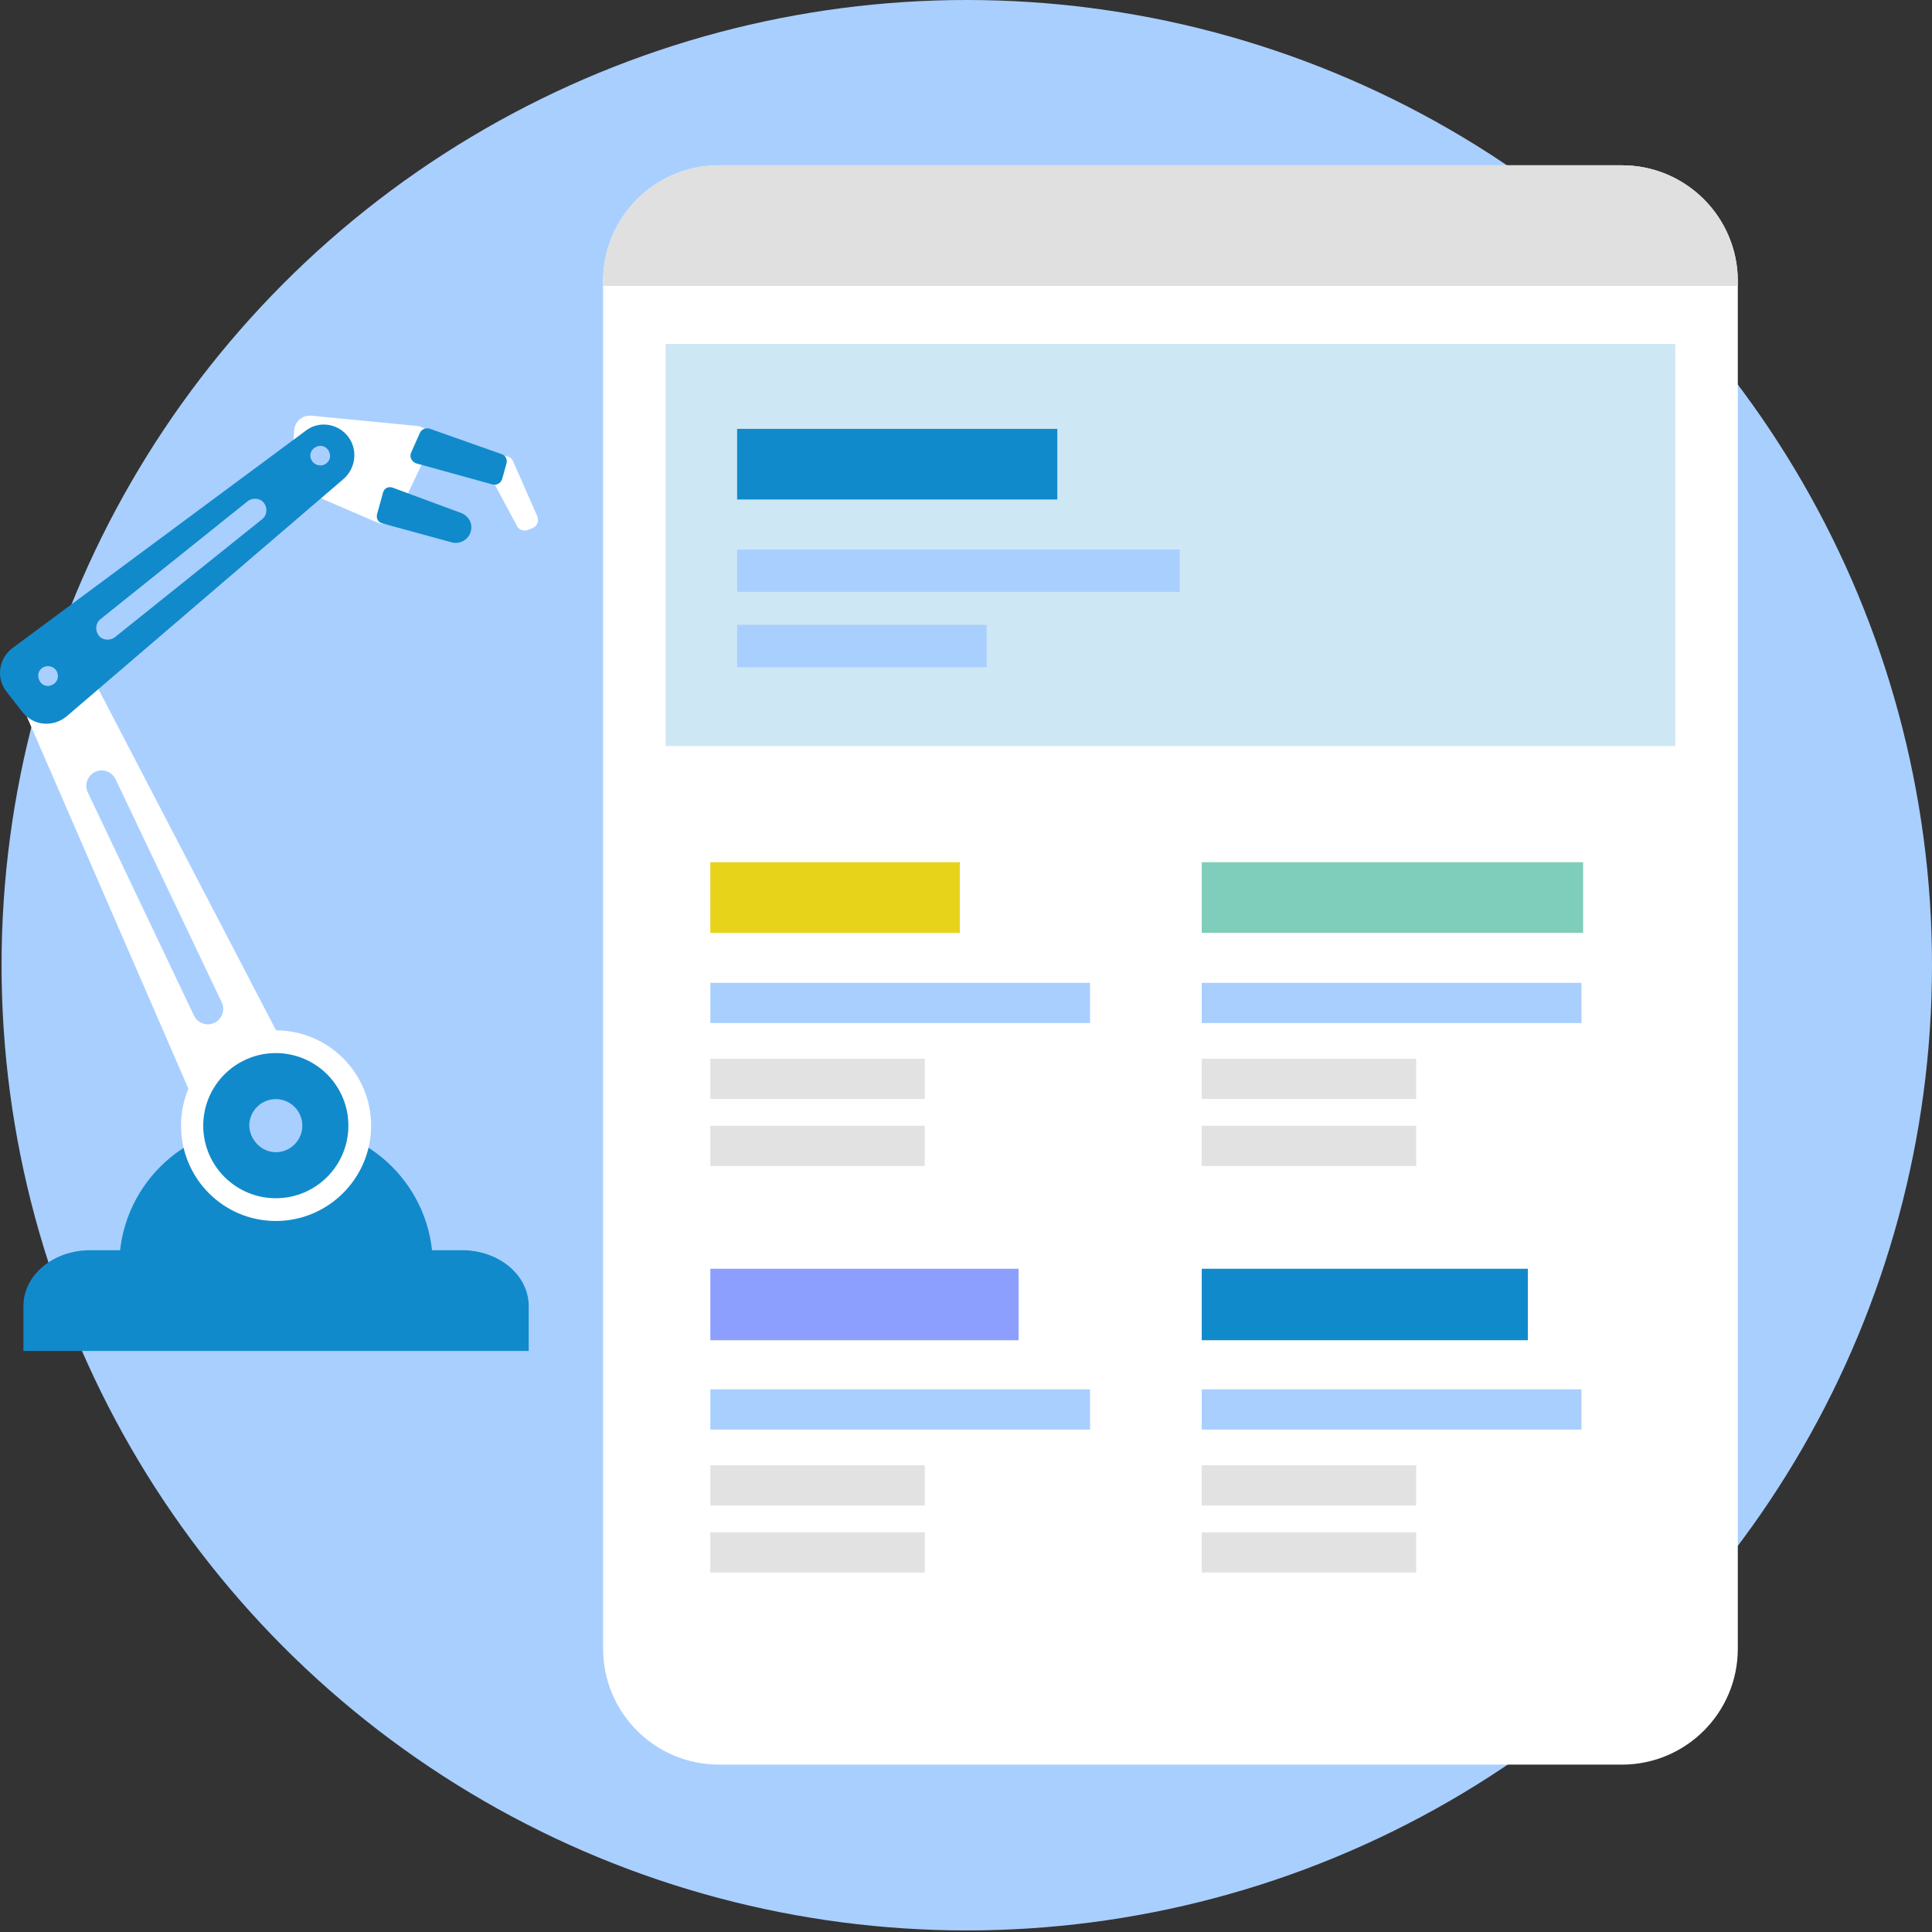 <svg width="158" height="158" viewBox="0 0 158 158" fill="none" xmlns="http://www.w3.org/2000/svg">
<rect x="0" y="0" width="158" height="158" fill="#333333" stroke="none"/>
<circle cx="79.064" cy="78.936" r="78.936" fill="#A9CFFF"/>
<path d="M43.194 43.338L43.593 43.161C43.947 43.028 44.08 42.585 43.947 42.231L41.954 37.713C41.821 37.359 41.378 37.226 41.024 37.359L40.271 37.713C39.917 37.891 39.739 38.334 39.961 38.688L42.308 43.072C42.485 43.338 42.884 43.471 43.194 43.338Z" fill="white"/>
<path d="M9.756 103.483H35.399C35.399 97.15 30.262 92.057 23.973 92.057H21.183C14.893 92.057 9.756 97.194 9.756 103.483Z" fill="#118ACB"/>
<path d="M1.916 110.481H43.238V106.805C43.238 104.28 40.802 102.243 37.791 102.243H7.364C4.352 102.243 1.916 104.28 1.916 106.805V110.481Z" fill="#118ACB"/>
<path d="M16.488 91.525C17.197 93.12 19.101 93.828 20.651 93.075L22.954 91.968C24.549 91.215 25.169 89.311 24.372 87.716L7.453 55.208C6.656 53.702 4.884 53.126 3.378 53.835C1.873 54.543 1.208 56.359 1.873 57.865L16.488 91.525ZM7.187 64.819C6.877 64.198 7.143 63.446 7.763 63.136C8.383 62.826 9.136 63.091 9.446 63.711L18.127 81.959C18.437 82.579 18.171 83.332 17.551 83.642C16.931 83.952 16.178 83.686 15.868 83.066L7.187 64.819Z" fill="white"/>
<path d="M24.636 40.061L30.925 42.762C31.546 43.028 32.254 42.762 32.52 42.142L35.133 36.606C35.487 35.809 35 34.923 34.114 34.834L25.434 33.993C24.725 33.949 24.149 34.436 24.061 35.145L23.795 38.865C23.884 39.352 24.149 39.839 24.636 40.061Z" fill="white"/>
<path d="M34.025 37.891L40.27 39.618C40.624 39.707 40.935 39.529 41.067 39.175L41.422 37.891C41.51 37.581 41.333 37.226 41.023 37.138L35.133 35.056C34.823 34.968 34.468 35.1 34.335 35.411L33.627 37.005C33.45 37.359 33.671 37.758 34.025 37.891Z" fill="#118ACB"/>
<path d="M31.28 42.807L36.949 44.357C37.613 44.534 38.322 44.135 38.499 43.471C38.676 42.851 38.366 42.231 37.746 41.965L32.121 39.883C31.767 39.751 31.413 39.928 31.324 40.282L30.837 42.054C30.748 42.408 30.926 42.718 31.28 42.807Z" fill="#118ACB"/>
<path d="M22.555 99.852C26.851 99.852 30.35 96.353 30.35 92.057C30.35 87.761 26.851 84.262 22.555 84.262C18.259 84.262 14.805 87.761 14.805 92.057C14.805 96.353 18.259 99.852 22.555 99.852Z" fill="white"/>
<path d="M22.556 97.992C25.833 97.992 28.491 95.334 28.491 92.057C28.491 88.779 25.833 86.122 22.556 86.122C19.279 86.122 16.621 88.779 16.621 92.057C16.621 95.334 19.279 97.992 22.556 97.992Z" fill="#118ACB"/>
<path d="M22.555 94.227C23.751 94.227 24.725 93.253 24.725 92.057C24.725 90.861 23.751 89.887 22.555 89.887C21.359 89.887 20.385 90.861 20.385 92.057C20.429 93.253 21.403 94.227 22.555 94.227Z" fill="#A9CFFF"/>
<path d="M1.031 52.993C-0.121 53.835 -0.342 55.473 0.543 56.581L1.828 58.219C2.714 59.371 4.352 59.504 5.46 58.574L28.091 39.175C29.11 38.289 29.287 36.739 28.446 35.676C27.604 34.613 26.054 34.392 24.991 35.233L1.031 52.993ZM20.252 40.991C20.651 40.681 21.271 40.725 21.581 41.123C21.891 41.522 21.847 42.142 21.448 42.452L9.401 52.107C9.003 52.417 8.383 52.373 8.073 51.974C7.763 51.576 7.807 50.956 8.205 50.646L20.252 40.991Z" fill="#118ACB"/>
<path d="M26.453 38.024C26.851 37.891 27.117 37.448 26.94 37.005C26.807 36.606 26.364 36.341 25.921 36.518C25.522 36.651 25.257 37.094 25.434 37.536C25.567 37.935 26.054 38.157 26.453 38.024Z" fill="#A9CFFF"/>
<path d="M4.352 55.961C4.75 55.739 4.839 55.252 4.618 54.853C4.396 54.499 3.909 54.366 3.51 54.588C3.112 54.809 3.023 55.296 3.245 55.695C3.466 56.094 3.953 56.227 4.352 55.961Z" fill="#A9CFFF"/>
<path d="M49.321 22.998C49.321 17.762 53.566 13.518 58.801 13.518H132.639C137.875 13.518 142.119 17.762 142.119 22.998V134.832C142.119 140.068 137.875 144.312 132.639 144.312H58.801C53.566 144.312 49.321 140.068 49.321 134.832V22.998Z" fill="white"/>
<rect x="137.005" y="28.132" width="32.881" height="82.569" transform="rotate(90 137.005 28.132)" fill="#CEE7F4"/>
<path d="M49.321 22.998C49.321 17.762 53.566 13.518 58.801 13.518H132.639C137.875 13.518 142.119 17.762 142.119 22.998V23.382H49.321V22.998Z" fill="#E0E0E0"/>
<rect x="129.468" y="70.512" width="5.776" height="31.189" transform="rotate(90 129.468 70.512)" fill="#7FCDBB"/>
<rect x="124.949" y="103.759" width="5.846" height="26.67" transform="rotate(90 124.949 103.759)" fill="#118ACB"/>
<rect x="78.498" y="70.512" width="5.776" height="20.408" transform="rotate(90 78.498 70.512)" fill="#E8D31B"/>
<rect x="83.3" y="103.759" width="5.846" height="25.209" transform="rotate(90 83.3 103.759)" fill="#8C9FFF"/>
<rect x="86.466" y="35.073" width="5.776" height="26.184" transform="rotate(90 86.466 35.073)" fill="#118ACB"/>
<rect x="98.278" y="80.376" width="31.055" height="3.288" fill="#A9CFFF"/>
<rect x="98.278" y="113.623" width="31.055" height="3.288" fill="#A9CFFF"/>
<rect x="58.091" y="80.376" width="31.055" height="3.288" fill="#A9CFFF"/>
<rect x="58.091" y="113.623" width="31.055" height="3.288" fill="#A9CFFF"/>
<rect x="60.282" y="44.938" width="36.195" height="3.465" fill="#A9CFFF"/>
<rect x="98.278" y="86.587" width="17.537" height="3.288" fill="#E2E2E2"/>
<rect x="98.278" y="119.834" width="17.537" height="3.288" fill="#E2E2E2"/>
<rect x="98.278" y="92.067" width="17.537" height="3.288" fill="#E2E2E2"/>
<rect x="98.278" y="125.314" width="17.537" height="3.288" fill="#E2E2E2"/>
<rect x="58.091" y="86.587" width="17.537" height="3.288" fill="#E2E2E2"/>
<rect x="58.091" y="119.834" width="17.537" height="3.288" fill="#E2E2E2"/>
<rect x="58.091" y="92.067" width="17.537" height="3.288" fill="#E2E2E2"/>
<rect x="58.091" y="125.314" width="17.537" height="3.288" fill="#E2E2E2"/>
<rect x="60.282" y="51.099" width="20.408" height="3.465" fill="#A9CFFF"/>
</svg>
